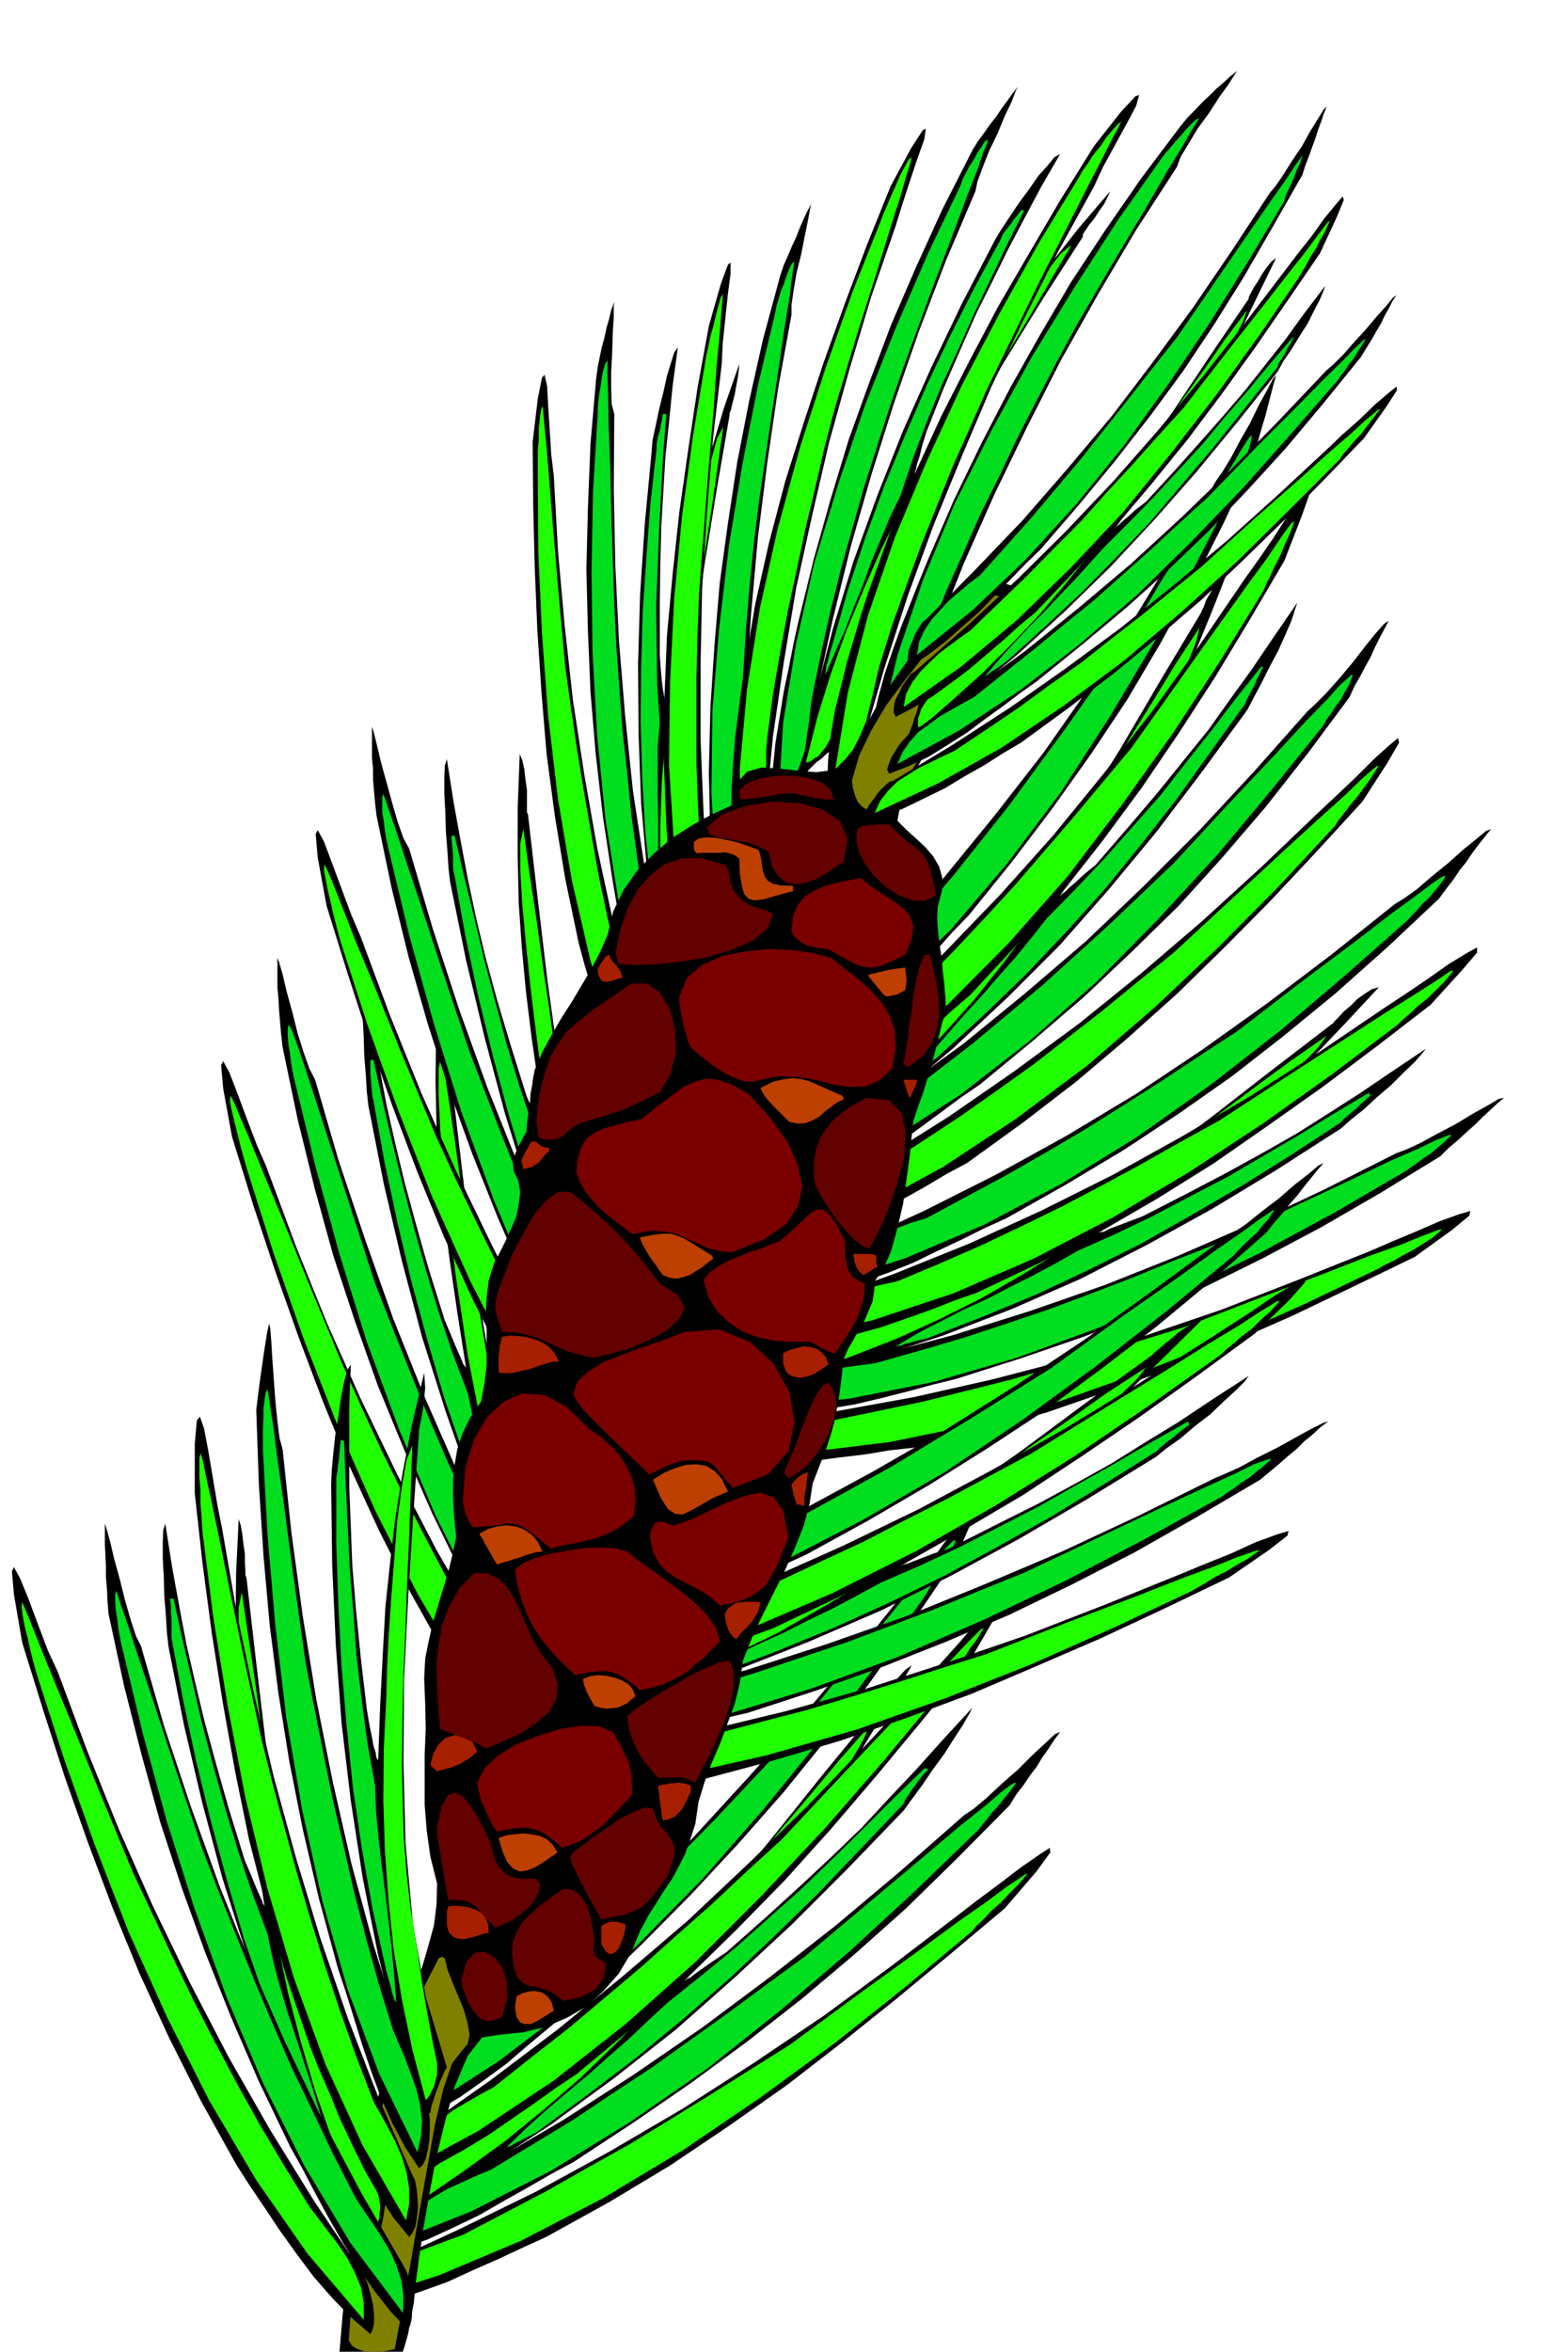 <svg xmlns="http://www.w3.org/2000/svg" width="490.455" height="735.208" fill-rule="evenodd" stroke-linecap="round" preserveAspectRatio="none" viewBox="0 0 3035 4550"><style>.brush1{fill:#000}.pen1{stroke:none}.brush2{fill:#00de1f}.brush3{fill:#1fff00}.brush4{fill:olive}.brush5{fill:#a61f00}.brush6{fill:#630000}.brush7{fill:#7a0000}.brush8{fill:#bd4000}</style><path d="m2596 2183 19-17 24-19 26-24 27-23 24-24 22-21 14-16 8-10-67 45-62 42-61 39-60 38-65 37-69 38-78 41-86 44-29 11-21 8-16 6-9 5-7 1-4 1h-2l83-62 75-55 67-52 65-52 61-56 62-58 63-66 69-74-14 4-14 9-14 10-13 13-13 11-10 11-8 8-2 3-120 92-121 94-123 91-124 88-127 79-127 69-129 54-128 37-5 5-5 9-6 9-6 12-8 11-7 11-8 11-8 11 9 9 146-41 141-46 135-52 132-58 127-65 127-70 124-75 126-81z" class="pen1 brush1"/><path d="m2596 2171 5-6 7-6 8-7 9-7 8-8 8-7 6-6 6-4-2-2-1-4-67 40-67 41-70 41-70 41-73 38-72 38-73 35-72 32-42 24-43 23-44 22-44 23-46 21-45 23-45 23-43 26 4-1 7-1 6-3 10-2 13-4 19-4 108-42 106-44 102-48 100-50 97-55 98-57 96-60 96-63z" class="pen1 brush2"/><path d="m2218 2306 32-26 48-36 56-44 59-47 55-47 48-43 35-36 17-23-69 48-68 50-67 50-67 51-69 49-69 50-71 48-71 48-44 25-54 29-60 29-63 30-62 27-56 24-47 20-33 14-10 4-9 7-8 8-6 10-6 9-2 9-2 7 2 6 89-31 87-34 84-38 82-41 80-46 79-49 79-54 81-57z" class="pen1 brush3"/><path d="m2785 1739 14-19 14-18 12-18 13-16 12-18 12-16 12-15 12-15-10 4-18 15-26 21-29 26-31 25-29 25-25 18-18 11-123 98-124 94-126 90-129 86-133 80-136 75-139 70-141 65-11 2-12 9-14 12-12 15-12 15-8 16-4 14 3 11 44-8 47-13 48-17 50-20 47-23 47-22 44-22 42-19 115-65 112-67 106-70 104-73 100-78 100-82 100-89 100-94z" class="pen1 brush1"/><path d="m2725 1780 7-8 10-10 11-13 13-12 11-13 10-12 7-10 4-7h-4l-7 4-16 11-29 22-48 35-70 54-99 74-130 100-75 49-74 49-74 47-73 46-75 44-75 43-78 42-78 42-27 8-27 10-28 10-27 13-26 15-23 18-20 23-14 29 152-49 153-65 149-79 147-91 141-100 135-105 127-108 120-106z" class="pen1 brush2"/><path d="m2788 2237 17-17 18-15 16-15 16-14 14-14 14-13 14-13 14-12-10 2-20 12-29 16-33 20-36 19-33 18-28 13-19 7-139 70-140 66-142 62-143 57-147 51-147 46-150 40-153 36h-11l-14 6-16 9-14 13-14 12-11 13-6 11 1 11 45 2 50-2 50-8 53-9 51-12 51-13 48-13 45-11 126-40 122-42 118-46 116-50 113-56 113-60 114-66 116-71z" class="pen1 brush1"/><path d="m2722 2265 8-6 12-8 13-10 14-9 13-11 12-10 9-9 7-6h-5l-8 3-18 7-33 16-55 24-79 38-111 52-147 71-82 32-80 33-81 31-80 30-83 28-82 27-85 25-85 24-28 4-29 4-29 4-29 7-29 9-26 14-23 18-18 25 159-16 162-32 162-47 161-59 157-69 153-75 146-79 137-80z" class="pen1 brush2"/><path d="m2769 1944 61-67 29-34v-10l-20 11-36 22-41 29-43 29-35 23-130 88-131 84-134 79-135 75-138 69-140 64-144 58-146 53-11 3-13 8-14 11-14 14-13 14-8 15-5 12 2 11 46-3 48-8 50-12 51-14 49-17 48-17 46-18 43-15 120-57 117-60 112-65 109-68 105-73 106-75 104-78 105-81z" class="pen1 brush1"/><path d="m2706 1982 9-9 14-12 16-15 19-15 17-17 15-15 11-13 6-8-6 1-10 7-21 14-36 23-56 35-79 51-107 69-138 90-78 43-76 43-76 41-76 40-78 38-78 37-80 35-81 34-28 6-29 7-29 9-29 11-27 12-24 17-21 21-15 28 155-36 156-52 155-67 152-79 148-88 143-94 135-96 127-96z" class="pen1 brush3"/><path d="m2738 2432 72-52 34-28 2-9-21 6-39 14-46 20-48 20-39 17-145 58-144 56-147 50-147 46-150 39-151 34-154 28-155 22h-11l-13 6-16 8-15 12-15 11-12 13-7 11 1 12 45 5 49 2 51-2 54-4 52-7 51-6 48-8 46-5 130-32 127-36 122-42 121-44 117-50 118-52 117-56 118-57z" class="pen1 brush1"/><path d="m2669 2454 10-6 17-8 19-11 21-11 19-12 17-11 12-10 7-6h-5l-11 4-24 9-39 16-62 22-87 34-119 45-153 59-84 26-83 27-84 24-82 24-84 21-84 21-86 18-87 18-28 1-29 2-31 2-30 5-30 7-27 11-25 16-20 22 161-3 164-20 166-34 166-46 161-57 158-62 152-68 144-69z" class="pen1 brush3"/><path d="m1261 877 2-25 6-28 7-33 8-32 7-32 8-26 6-19 7-10-10 74-7 70-7 67-4 67-4 69-2 75-1 81v92l2 28 2 22 2 16 2 11 1 6 1 3 1 1 2 1 12-95 12-86 12-79 15-74 16-75 20-75 24-81 30-86-1 12-2 15-3 16-3 17-4 15-3 13-3 8v4l-24 139-23 141-21 141-16 142-12 138-2 136 8 131 21 125-4 5-3 8-5 9-5 11-6 10-4 11-5 10-2 11-13-3-25-141-18-137-12-136-5-135-1-135 4-135 9-136 13-137z" class="pen1 brush1"/><path d="M1271 867v-6l1-8 2-10 3-9 2-11 2-9 1-8 1-5h7l-6 71-4 74-4 75-3 76-3 76 1 76 1 75 5 75-4 45v94l1 48v47l1 48-1 48v48l-3-5-1-7-2-7-2-9-3-13-2-15-12-111-6-107-3-107 1-105 3-106 7-105 8-106 12-107z" class="pen1 brush2"/><path d="m1312 1245 5-40 9-55 11-66 13-68 12-67 14-57 12-44 12-22-11 77-11 78-12 78-11 78-12 78-10 78-9 79-6 81-4 45-1 57v63l3 66 3 63 3 57 2 48 3 35v9l-2 11-4 10-3 10-5 8-5 7-4 3-2 2-13-90-7-87-4-87v-85l3-87 8-87 9-89 14-90z" class="pen1 brush3"/><path d="m1510 534 7-21 8-18 8-19 8-17 7-18 7-16 7-15 8-15-2 9-4 22-6 29-7 36-9 36-6 35-4 28v19l-26 143-21 144-18 144-13 145-10 144-4 146v147l7 149v9l-2 14-5 16-5 17-8 15-8 14-8 9-8 4-12-43-8-46-5-49-2-49-2-50v-49l-1-46-1-43 3-125 8-121 10-119 16-117 18-118 23-118 27-120 33-122z" class="pen1 brush1"/><path d="m1501 603 2-11 4-13 4-15 6-14 5-15 5-13 5-11 6-6-1 3-1 9-3 19-4 34-9 55-12 82-17 113-22 151-10 81-8 82-7 81-5 81-5 81-3 81-1 83 1 85 2 25 4 27 2 28 1 29-2 27-5 28-10 26-14 24-23-150-9-155 2-160 13-160 19-160 26-157 30-152 34-143z" class="pen1 brush2"/><path d="m1154 732 3-22 4-20 4-19 5-18 4-19 5-17 4-17 6-16-1 8v22l-2 31-1 37-2 37v35l1 28 5 19-1 146 3 147 7 145 12 146 15 144 22 144 26 143 32 144 2 9v14l-2 17-2 19-5 16-5 15-7 10-6 4-19-39-16-43-13-46-11-47-10-50-9-47-9-46-7-41-19-125-14-122-10-119-5-118-3-119 3-120 5-124 11-126z" class="pen1 brush1"/><path d="M1157 801v-11l1-13 2-16 3-16 2-16 3-14 4-12 4-6v31l1 35 1 55 3 83 3 115 5 154 4 81 6 82 6 81 9 81 8 81 11 81 12 81 16 83 7 23 8 27 8 27 6 28 3 28 1 28-5 26-9 27-48-143-35-150-25-157-16-160-9-162-2-159 3-155 9-148z" class="pen1 brush2"/><path d="m1372 631 23-81 14-38 5-4v22l-5 38-5 47-5 48-2 41-17 145-12 146-9 145-3 146v144l6 146 11 146 17 147v7l-1 14-3 15-5 18-7 15-7 14-8 10-6 4-15-40-12-44-10-47-7-48-7-50-5-48-4-47-3-41-5-127 1-123 5-122 11-119 13-120 17-119 18-120 22-120z" class="pen1 brush1"/><path d="m1365 701 2-13 4-17 4-20 6-21 5-21 5-19 4-14 5-8-1 3-1 12-2 24-3 40-6 61-6 88-10 118-12 155-6 81-3 82-2 81v163l3 82 4 82 7 84 3 25 5 27 4 28 4 29v28l-2 28-6 26-11 26-34-147-20-154-10-159 2-161 8-162 15-158 21-154 24-145z" class="pen1 brush3"/><path d="m1031 855 10-84 8-40 5-6 5 22 2 38 3 47 3 48 5 41 8 145 13 145 16 144 22 144 25 142 31 143 35 141 42 142 2 9 2 14v17l-1 19-4 17-3 15-6 11-5 5-22-38-20-41-18-45-16-47-16-48-13-46-13-44-11-41-26-124-20-121-16-120-10-120-8-121-5-120-3-121-1-122z" class="pen1 brush1"/><path d="M1041 921v-49l2-22v-22l2-19 2-15 3-8 1 3 1 13 2 23 4 41 5 61 7 88 10 119 14 155 11 80 12 81 13 80 14 80 14 80 17 81 18 81 21 83 8 23 10 25 8 26 9 27 5 27 2 28-3 27-7 28-58-139-45-148-36-155-27-158-19-161-12-160-7-156-1-148z" class="pen1 brush3"/><path d="m1926 464 12-20 16-24 18-27 20-27 18-26 18-20 13-16 11-6-37 64-33 62-31 59-30 61-31 62-30 68-33 76-34 86-8 26-5 21-5 14-2 11-2 5v8l48-84 44-75 42-68 42-63 43-63 47-62 52-66 60-70-5 11-7 14-10 14-9 14-10 12-7 11-5 7v5l-76 118-75 122-74 123-68 125-63 124-53 125-41 125-26 124-6 3-7 6-8 6-8 8-10 7-9 9-8 8-7 9-9-9 29-140 35-134 40-131 46-127 50-126 55-123 59-123 64-123z" class="pen1 brush1"/><path d="m1938 461 2-6 5-7 6-8 6-7 6-9 6-7 5-7 5-5v1l3 2-32 64-32 67-32 67-31 70-32 69-29 71-27 71-24 72-20 41-18 43-18 43-16 44-18 44-17 44-19 43-19 44v-5l1-7 1-7 3-9 3-13 5-16 30-106 34-102 37-101 40-97 42-97 45-95 48-95 51-94z" class="pen1 brush2"/><path d="m1834 826 20-36 29-47 34-56 38-57 37-57 34-48 28-35 20-16-39 66-39 67-40 67-40 69-40 67-39 70-39 70-36 72-21 42-22 52-23 58-22 62-22 59-18 55-16 45-10 33-5 9-5 9-7 8-7 9-9 5-6 5-6 2h-3l22-87 26-84 30-83 33-79 35-80 39-78 43-79 46-79z" class="pen1 brush3"/><path d="m2285 244 14-17 14-14 14-15 14-13 13-13 14-12 13-12 14-11-5 7-12 19-18 25-20 31-22 30-18 30-15 25-7 19-79 122-74 125-71 126-66 130-63 130-59 133-54 136-50 140-3 8-7 12-10 13-11 13-14 11-12 10-11 5h-8l4-44 10-44 13-47 16-47 17-47 18-45 17-43 16-39 50-115 53-109 55-106 58-103 60-102 66-100 70-101 76-101z" class="pen1 brush1"/><path d="m2250 304 6-8 9-10 10-12 11-12 10-12 10-10 8-8 8-4-2 2-4 7-10 16-17 30-29 47-41 71-59 98-77 132-39 72-38 73-37 72-35 74-36 72-33 75-34 76-31 78-7 24-6 27-9 27-9 27-12 25-15 24-19 20-21 18 35-147 50-147 61-147 72-143 78-142 83-135 84-130 85-120z" class="pen1 brush2"/><path d="m1882 291 11-18 12-16 11-16 12-15 10-15 11-15 10-14 11-14-4 8-8 21-13 27-14 34-16 33-13 33-10 27-4 19-57 134-52 136-48 138-44 139-40 139-35 142-31 143-24 147-2 8-4 14-8 15-8 16-11 14-10 12-10 7-7 2-3-44 2-46 5-49 8-49 8-50 10-47 9-46 9-41 30-122 33-117 35-115 40-111 42-111 48-111 51-112 58-114z" class="pen1 brush1"/><path d="m1860 357 3-10 6-11 7-14 9-13 7-14 8-11 6-10 7-5-1 2-2 8-7 16-11 33-20 51-29 78-41 108-53 145-27 78-25 78-25 78-22 78-22 78-20 80-18 80-17 83-4 25-3 28-4 27-4 29-9 26-10 26-14 23-18 20 9-150 25-152 35-155 47-155 52-153 59-148 62-143 64-134z" class="pen1 brush2"/><path d="m2118 282 52-66 28-30 7-2-6 21-18 34-23 42-23 42-17 37-70 127-66 130-63 131-57 134-55 134-50 137-45 139-41 142-3 8-5 12-9 14-10 14-13 13-12 10-11 6-7 2 2-44 5-46 8-48 12-48 12-48 14-47 13-44 13-40 43-119 48-113 51-111 54-106 56-106 60-103 61-104 65-104z" class="pen1 brush1"/><path d="m2089 342 6-11 10-14 11-17 14-17 12-18 12-14 10-11 7-5-2 3-5 10-11 20-18 36-28 54-40 79-54 106-68 139-36 74-33 75-33 74-30 75-30 75-28 76-28 78-25 80-6 25-6 27-7 28-7 28-11 26-12 25-17 21-19 19 24-148 39-149 52-151 62-148 68-147 74-141 76-136 77-126z" class="pen1 brush3"/><path d="m1724 360 40-74 22-34 6-3-3 21-13 36-15 45-15 46-12 39-48 139-42 140-39 140-33 142-31 141-24 144-21 144-14 147-2 8-4 14-7 15-8 16-10 14-10 13-9 8-7 3-7-43-2-46v-48l3-49 4-51 6-48 6-46 6-41 21-124 27-120 31-117 36-114 38-115 41-114 43-114 46-114z" class="pen1 brush1"/><path d="m1705 427 4-11 7-16 8-19 9-20 9-21 9-17 7-13 7-6-1 3-3 12-7 22-11 39-19 59-26 85-36 113-45 149-21 79-18 79-19 79-17 80-17 79-15 81-14 81-11 84-2 25v27l-2 27-3 29-6 26-8 27-13 24-17 23-2-149 14-154 25-157 35-156 43-156 49-152 52-147 55-138z" class="pen1 brush3"/><path d="m1749 3503 16-22 20-27 21-31 22-30 19-30 17-26 12-21 6-12-57 62-53 59-52 55-52 56-56 54-61 57-68 62-77 68-27 18-20 14-14 10-9 7-7 3-3 3h-2v1l69-84 63-74 56-71 53-67 49-70 49-74 49-81 53-90-12 8-12 13-12 14-11 16-11 14-7 13-6 8-1 3-101 123-101 126-103 124-105 120-109 112-112 103-116 89-119 75-4 5-3 9-5 10-4 13-6 12-5 14-6 12-5 13 13 6 135-82 130-85 124-91 118-93 113-100 111-103 108-108 108-112z" class="pen1 brush1"/><path d="m1749 3490 3-8 6-8 6-10 7-9 7-10 7-9 6-7 6-5-4-2-3-1-58 56-59 59-60 59-61 59-64 57-64 57-66 54-65 52-38 35-38 36-39 34-39 35-41 34-40 34-39 35-38 37 4-1 7-3 6-4 9-4 13-7 18-9 99-73 96-73 92-76 89-78 86-81 84-82 82-86 83-87z" class="pen1 brush2"/><path d="m1400 3729 27-36 40-48 45-58 49-61 45-61 39-54 26-45 12-27-58 66-56 67-57 67-56 69-58 67-59 68-60 67-62 67-37 37-46 43-53 46-56 46-56 43-50 40-43 33-30 24-9 6-7 10-7 10-5 12-5 10-2 9v7l3 5 83-57 80-58 75-61 73-63 70-68 69-70 68-75 68-77z" class="pen1 brush3"/><path d="m1844 3024 10-23 11-21 9-21 9-19 8-20 8-18 8-18 9-17-8 7-14 20-21 28-23 34-26 34-23 32-21 24-15 16-102 128-105 125-108 122-110 120-116 114-119 112-124 107-129 104-9 6-10 12-10 16-9 18-8 17-5 18-1 13 5 10 42-21 44-26 44-31 45-33 42-36 42-35 40-34 38-30 101-97 96-97 91-98 88-100 84-104 82-107 80-113 80-118z" class="pen1 brush1"/><path d="m1793 3084 6-11 9-13 8-15 10-15 8-16 7-14 6-12 3-8-5 1-6 6-15 15-24 31-41 47-58 72-83 100-108 134-63 67-63 67-64 65-63 66-65 63-66 64-69 62-70 62-24 16-26 18-26 18-24 21-23 21-18 25-14 27-8 31 141-91 138-105 131-120 127-129 119-136 113-139 104-139 96-136z" class="pen1 brush2"/><path d="m1954 3493 13-21 14-18 12-18 13-17 11-18 12-17 11-17 12-16-10 4-18 17-25 23-29 29-32 28-29 27-25 21-18 12-123 108-125 105-129 101-130 97-134 92-137 88-142 83-144 79-11 3-12 10-13 13-12 16-12 16-8 16-4 13 2 10 46-12 49-17 50-23 50-24 47-27 48-27 45-26 43-23 117-77 112-77 107-79 105-82 102-86 101-90 99-97 101-102z" class="pen1 brush1"/><path d="m1894 3540 7-9 9-11 11-14 12-13 11-14 10-12 8-11 5-7-5 1-8 5-17 13-29 25-49 39-71 60-99 83-132 111-74 54-73 54-74 53-74 53-76 50-76 51-79 48-81 49-27 11-28 13-29 13-27 16-26 17-23 20-19 24-13 28 155-62 155-79 151-93 149-103 142-113 136-116 128-118 120-116z" class="pen1 brush2"/><path d="m1872 3222 47-81 21-41-2-9-17 16-30 31-35 41-36 40-30 35-112 120-113 118-117 114-118 111-124 106-126 103-131 99-135 95-9 5-11 11-11 14-11 18-9 17-6 17-3 14 4 11 44-18 48-23 47-26 48-29 45-31 45-31 42-30 39-26 108-90 103-93 97-95 95-97 90-100 88-103 87-105 88-108z" class="pen1 brush1"/><path d="m1819 3276 6-11 11-15 13-19 15-20 13-21 13-17 9-15 5-8-5 2-9 9-19 19-31 33-48 50-68 72-92 97-119 127-68 62-67 63-68 60-68 61-70 59-70 59-73 57-73 58-26 14-26 15-27 16-26 19-25 20-20 23-17 26-9 31 147-80 144-96 140-110 135-120 128-128 123-131 115-132 107-129z" class="pen1 brush3"/><path d="m1945 3692 61-71 27-37-1-9-20 13-36 25-42 32-43 32-35 27-131 100-132 97-135 91-137 88-140 82-143 78-147 72-149 69-11 2-12 9-14 12-14 15-13 15-9 15-5 13 2 10 47-8 50-13 50-17 53-19 50-23 50-22 47-22 44-20 123-68 118-71 113-76 111-78 106-82 106-85 105-87 106-89z" class="pen1 brush1"/><path d="m1882 3736 7-9 14-13 16-17 19-17 17-18 16-16 11-13 7-8-6 2-11 8-23 15-36 27-57 40-79 58-108 78-140 103-78 49-78 49-78 48-77 47-79 44-79 45-82 43-82 43-28 10-29 11-30 11-29 14-28 15-25 19-21 21-15 28 159-51 159-67 158-82 155-93 150-102 145-106 137-109 128-107z" class="pen1 brush3"/><path d="m2237 2819 21-17 27-19 28-24 30-23 26-25 23-21 17-17 8-11-71 46-66 44-64 39-64 40-68 38-74 40-82 41-91 46-31 10-23 9-16 6-10 4-8 2-4 2h-2v1l88-62 80-56 72-54 69-52 65-55 66-58 68-65 74-73-14 4-14 8-16 11-14 12-14 11-11 10-9 7-2 3-129 93-128 95-132 93-131 89-134 80-134 70-135 56-135 41-5 6-5 9-7 10-7 12-9 11-9 11-9 10-9 10 10 9 153-44 148-50 142-56 139-60 135-67 133-72 132-77 132-81z" class="pen1 brush1"/><path d="m2240 2807 5-6 8-6 8-7 10-7 9-8 9-7 8-6 6-4-3-3v-3l-71 40-72 42-73 41-74 42-76 39-76 39-77 36-76 33-46 25-47 25-48 23-47 24-49 22-48 23-47 24-46 26 3-1h3l3-1h6l6-3 10-2 13-4 19-5 115-44 112-46 108-49 106-52 103-56 103-58 101-62 102-64z" class="pen1 brush2"/><path d="m1844 2948 35-26 51-37 59-44 63-47 59-47 52-43 37-35 18-23-74 48-72 51-72 50-72 52-74 50-73 51-76 49-75 49-46 26-56 29-64 30-66 31-65 28-59 25-50 21-35 15-10 4-10 7-9 8-7 10-7 9-4 9-2 7 2 6 95-33 92-36 88-40 87-42 84-48 85-50 85-55 86-59z" class="pen1 brush3"/><path d="m2451 2385 15-19 16-18 14-18 15-17 13-17 13-16 12-15 13-15-10 5-19 16-27 21-31 27-33 25-31 25-27 18-18 11-132 97-132 95-135 90-138 87-141 81-144 78-148 72-150 67-11 3-13 10-14 12-14 16-13 15-8 16-5 12 2 10 46-8 50-14 51-18 52-21 50-24 50-23 47-23 44-20 122-67 118-69 113-71 111-73 107-79 107-82 106-88 107-94z" class="pen1 brush1"/><path d="m2388 2429 8-9 11-11 12-12 14-12 11-14 11-12 7-11 5-7-4 1-7 5-17 11-31 23-52 36-75 54-106 74-139 101-78 49-78 49-78 47-77 47-80 44-80 44-82 42-83 43-28 10-29 11-30 11-29 14-28 15-25 19-21 22-15 28 160-52 160-68 158-82 156-91 150-101 144-105 137-107 128-106z" class="pen1 brush2"/><path d="m2439 2863 18-15 18-15 17-15 17-14 15-15 16-13 15-14 16-12-10 3-22 11-31 17-36 20-38 19-35 19-29 13-19 8-148 73-148 69-151 64-150 61-154 54-155 50-159 44-160 39-11 1-14 6-16 9-16 13-15 13-12 13-7 12v11h48l52-5 53-9 55-11 53-14 53-14 50-14 48-11 132-43 129-46 124-49 122-52 120-58 121-62 120-68 124-73z" class="pen1 brush1"/><path d="m2366 2895 9-7 13-8 14-11 16-10 13-11 13-10 10-9 7-6h-5l-9 3-20 7-34 17-57 26-84 39-116 55-154 73-87 35-85 35-85 32-85 32-87 29-86 29-88 27-89 27-30 4-30 4-32 6-31 8-31 10-27 14-26 18-20 24 167-21 170-37 170-52 170-62 166-72 161-77 154-81 145-80z" class="pen1 brush2"/><path d="m2429 2580 67-65 30-34v-8l-21 11-38 23-44 30-45 29-37 24-139 88-139 85-141 80-144 77-147 71-148 66-153 61-154 57-10 3-13 8-15 12-14 15-14 14-10 14-7 12 1 10 47-5 51-9 53-13 54-15 52-18 52-18 48-18 46-17 126-60 123-62 118-67 117-69 112-74 112-76 112-80 112-82z" class="pen1 brush1"/><path d="m2363 2621 9-9 15-12 17-15 20-15 17-17 17-15 12-13 7-8-6 1-11 7-23 14-38 25-60 36-83 52-114 70-147 91-82 44-80 43-81 41-81 42-82 38-83 39-85 37-87 37-28 6-29 8-31 9-29 12-29 13-26 18-22 21-17 27 162-40 164-56 163-70 161-81 157-90 152-95 144-98 137-97z" class="pen1 brush3"/><path d="m2379 3052 77-53 36-28 2-9-23 7-41 15-48 22-50 20-41 17-153 62-152 59-154 53-155 50-157 44-158 38-160 32-161 27h-12l-14 6-17 9-17 12-16 12-13 12-8 12-1 10 47 3 51 1 54-4 56-6 55-8 54-8 51-9 48-7 135-36 132-39 128-44 127-47 124-53 125-54 124-58 125-60z" class="pen1 brush1"/><path d="m2307 3078 10-6 16-9 19-12 22-11 21-13 20-11 14-10 10-7-7 1-12 4-26 9-42 17-65 24-92 36-124 47-161 63-89 28-87 28-87 27-87 26-89 23-88 23-91 21-91 20-29 2-30 3-32 3-31 6-32 7-28 13-26 16-21 22 167-9 172-24 173-39 175-50 170-60 167-66 160-71 151-71z" class="pen1 brush3"/><path d="m2414 1374 12-23 15-28 16-32 17-32 14-31 12-28 7-22 4-12-46 67-42 62-42 58-42 59-47 58-50 62-57 67-64 74-23 19-16 15-12 10-8 8-6 4-2 3h-2v1l54-88 48-79 43-74 41-71 36-74 36-77 35-85 37-94-11 8-9 13-10 16-8 17-9 15-5 14-4 8-1 3-78 130-78 133-81 130-83 128-88 119-94 110-100 97-106 82-1 7-1 11-2 12-2 13-4 13-3 14-3 12-3 13 13 6 120-91 113-95 106-99 101-101 95-108 92-111 88-116 88-120z" class="pen1 brush1"/><path d="m2410 1362 3-8 5-9 5-10 6-10 4-11 5-9 3-8 4-5-2-2-1-1-48 60-48 63-50 63-50 64-54 61-54 61-56 59-56 57-30 38-31 38-33 37-33 38-34 37-33 38-33 38-31 39 4-1 7-4 5-5 7-6 10-8 14-11 87-79 82-79 78-82 75-83 71-87 69-88 66-92 67-93z" class="pen1 brush2"/><path d="m2105 1626 22-38 32-52 36-61 38-65 35-65 29-57 18-46 7-28-46 70-44 72-45 72-43 72-46 71-46 71-48 71-50 71-30 40-39 46-45 49-47 50-48 47-43 43-37 35-26 26-8 7-6 11-5 11-3 12-2 10v10l1 7 4 5 72-62 69-63 64-66 61-68 57-72 56-75 53-79 53-82z" class="pen1 brush3"/><path d="m2426 889 6-24 6-22 6-21 6-20 5-20 5-19 5-19 5-18-6 7-11 21-16 29-17 35-20 35-18 34-16 26-12 17-79 136-81 133-85 130-89 127-95 122-98 120-105 116-108 114-8 6-8 13-8 16-6 19-6 19-2 17 1 14 5 10 39-25 40-29 39-35 39-36 36-39 36-38 33-37 31-32 84-104 78-103 74-104 70-105 65-110 62-113 60-119 58-124z" class="pen1 brush1"/><path d="m2388 949 4-11 5-13 6-15 7-16 5-17 4-14 3-13 1-8-3 2-5 7-11 17-19 32-32 51-45 76-65 105-84 142-51 71-51 72-51 69-51 70-54 68-54 68-58 68-59 68-21 17-21 19-23 20-20 22-20 23-14 25-10 28-3 31 125-100 118-115 110-129 103-137 94-145 88-148 79-148 73-142z" class="pen1 brush2"/><path d="m2612 1349 10-22 11-19 10-19 10-18 8-18 9-18 9-17 9-17-9 6-16 18-21 26-24 31-26 31-25 28-22 22-15 14-103 116-105 113-109 109-111 106-118 101-120 98-127 92-129 90-9 5-10 11-11 14-9 17-9 16-5 16-2 13 4 9 44-15 45-20 44-25 45-28 43-31 42-31 39-29 38-26 103-85 99-85 92-87 90-88 85-94 84-98 81-103 81-109z" class="pen1 brush1"/><path d="m2562 1403 5-10 9-12 9-14 10-13 8-15 8-14 5-12 2-8-3 1-6 6-15 13-24 27-42 43-60 65-85 90-111 120-63 60-63 60-64 58-64 58-67 56-67 56-70 54-71 55-24 12-26 14-26 15-24 18-24 19-19 22-15 24-9 30 143-73 140-90 134-104 129-114 120-122 115-125 106-127 99-123z" class="pen1 brush2"/><path d="m2486 1085 33-85 15-42-3-8-15 17-25 33-27 42-29 42-25 35-88 129-91 127-95 122-98 120-103 115-108 112-112 107-117 103-9 5-8 12-9 16-8 19-7 18-3 17-1 14 4 10 42-21 43-25 42-30 43-32 40-34 39-34 37-34 35-30 91-98 85-98 80-102 76-103 72-106 70-108 67-111 67-114z" class="pen1 brush1"/><path d="m2445 1144 5-12 8-16 9-20 11-21 9-22 9-19 6-16 3-9-4 2-8 10-15 21-24 36-39 53-55 77-74 104-96 135-56 67-56 67-56 65-56 65-58 63-60 64-61 62-63 63-24 16-23 17-24 18-23 21-21 21-16 25-12 27-5 31 132-90 126-105 119-120 114-129 104-137 99-139 91-139 84-136z" class="pen1 brush3"/><path d="m2637 1551 49-76 22-38-2-9-17 14-30 27-36 36-37 35-31 29-113 108-115 105-118 101-120 97-125 92-127 88-132 83-135 79-10 3-11 10-13 13-11 17-10 15-6 16-3 13 4 11 45-12 47-17 48-21 48-23 46-25 45-25 42-25 41-22 108-78 104-80 98-83 96-86 91-89 90-91 89-95 89-97z" class="pen1 brush1"/><path d="m2584 1598 6-10 11-14 13-17 15-18 14-19 12-17 9-14 5-8-5 2-10 8-19 17-31 30-49 44-69 63-93 86-121 112-68 55-67 55-68 53-68 53-70 50-71 50-73 48-75 49-26 11-26 12-28 12-26 16-25 17-21 21-17 24-11 29 148-61 145-79 141-93 138-103 130-112 124-117 117-118 109-117z" class="pen1 brush3"/><path d="m713 2139-3-27-2-33-3-37-1-36-2-37v-30l1-24 4-12 13 83 14 77 14 74 17 75 18 75 22 81 25 88 31 99 12 28 9 22 7 16 5 11 2 6 3 4 1 2 2 2-17-108-14-96-12-89-8-86-6-86-2-88 1-95 5-104 4 12 4 17 2 19 2 20 1 18 1 15v10l2 5 18 157 19 160 21 159 26 157 32 152 42 146 51 137 65 126-3 7-2 10-2 11-2 14-3 12-2 15-2 14v14h-13l-74-143-65-142-58-142-50-142-46-145-39-147-35-149-30-152z" class="pen1 brush1"/><path d="m723 2130-2-8-1-9-1-12-1-11-1-12v-27h6l17 77 19 81 20 81 22 84 23 82 25 82 27 80 30 79 10 49 13 50 15 50 17 51 16 50 16 51 15 51 14 51-5-4-4-6-4-7-4-9-7-13-7-15-49-115-43-113-39-113-33-113-31-114-27-114-25-117-21-117z" class="pen1 brush2"/><path d="m890 2520-7-46-8-63-8-74-8-77-7-76-3-66v-51l6-28 13 85 13 87 12 87 12 87 12 87 15 89 15 90 18 90 11 50 18 61 21 66 24 70 24 66 23 60 19 50 15 36 1 11 1 12-1 12-1 13-3 11-2 9-3 5-2 3-43-93-37-91-33-92-27-92-25-94-21-96-19-98-15-100z" class="pen1 brush3"/><path d="m871 1705-3-27-2-32-3-37-1-37-2-36v-31l1-24 4-12 13 83 14 77 14 74 16 75 18 75 22 81 26 87 31 99 12 28 9 23 7 15 5 12 2 6 3 4 1 2 2 2-17-108-14-96-11-90-8-85-6-86-2-89v-95l4-104 5 12 4 18 2 19 3 20v43l2 5 18 156 19 160 22 159 27 157 32 152 42 146 52 137 65 126-3 7-3 11-3 12-2 14-3 13-3 14-2 14v13h-12l-74-142-65-142-57-142-50-143-45-145-39-146-36-150-31-152z" class="pen1 brush1"/><path d="m880 1695-2-8-1-9v-22l-1-12-1-11-1-10v-6h6l18 77 20 81 19 81 22 83 22 82 25 82 27 80 30 79 11 50 14 51 15 50 16 51 16 50 16 51 14 51 14 52-5-5-4-7-4-7-4-9-7-13-7-15-48-115-42-113-39-114-34-112-31-115-28-114-25-117-21-117z" class="pen1 brush2"/><path d="m1050 2086-7-46-8-63-9-74-8-77-7-76-4-67v-51l6-28 12 86 13 86 12 87 13 88 12 87 15 89 16 89 20 90 10 51 17 60 21 66 24 70 23 66 23 60 19 50 14 37 3 11 1 12v12l-1 13-3 10-3 9-3 5-3 3-43-92-37-91-33-92-27-91-25-94-20-95-18-99-15-101z" class="pen1 brush3"/><path d="m547 2026-3-26-2-24-2-23-1-21-2-21v-58l3 8 7 24 8 34 11 40 10 40 12 38 11 31 11 21 45 155 52 155 54 152 61 152 65 148 71 148 76 145 82 145 5 8 5 15 4 18 3 20v37l-4 13-6 8-34-36-32-41-31-44-29-47-28-49-25-48-24-46-21-41-62-127-55-125-51-124-44-124-42-127-36-130-33-134-29-139z" class="pen1 brush1"/><path d="m572 2098-3-12-3-15-3-18-2-17-3-18-1-15v-13l2-8 1 2 5 9 7 19 13 37 19 58 29 89 40 123 53 164 33 84 34 85 34 84 36 84 37 82 39 84 41 83 45 84 14 23 18 26 16 27 17 28 13 28 9 30 3 31-2 31-100-136-90-149-80-160-70-165-63-171-53-170-46-168-39-160z" class="pen1 brush2"/><path d="m729 1579-3-25-2-23-2-23v-21l-2-21v-60l3 9 6 24 8 34 11 40 11 40 11 38 11 31 11 20 46 156 51 156 55 152 61 152 64 148 71 147 76 144 83 144 5 9 5 15 3 18 3 21v20l-1 17-4 13-5 7-35-35-32-40-31-45-28-47-28-50-25-48-25-46-22-42-61-127-54-124-50-125-45-124-41-127-37-129-33-134-29-139z" class="pen1 brush1"/><path d="m754 1651-3-12-3-15-3-17-2-17-3-18v-29l2-8v2l4 9 6 19 13 37 19 58 30 89 40 122 55 164 33 86 33 85 34 84 37 85 36 83 39 84 40 83 44 84 15 23 18 25 17 26 16 28 13 28 10 31 4 30-2 33-100-136-90-149-80-160-70-166-63-171-53-170-47-168-39-162z" class="pen1 brush2"/><path d="m449 2199-17-93-4-45 4-8 12 22 15 39 19 51 19 50 18 41 57 153 61 151 66 148 71 147 75 144 82 142 87 139 93 138 5 8 6 15 5 18 4 20 2 19v18l-3 13-6 8-36-32-35-37-35-42-33-44-33-46-29-45-29-44-25-40-69-123-62-122-57-124-51-124-48-127-45-127-43-129-41-132z" class="pen1 brush1"/><path d="m480 2268-4-13-5-18-6-22-6-24-6-24-5-21-3-17 1-9 2 3 6 12 10 24 18 42 26 64 38 91 50 123 67 161 37 83 39 84 40 81 42 82 42 80 45 81 46 80 49 81 17 21 20 24 19 24 18 27 15 27 12 30 6 31v33l-111-128-99-142-91-154-82-161-74-167-65-166-58-165-50-158z" class="pen1 brush3"/><path d="m632 1752-17-93-4-45 4-8 12 22 15 40 19 51 19 51 18 42 57 153 61 151 66 148 71 147 74 144 81 142 86 139 92 138 6 7 7 14 5 17 5 21 2 19v18l-3 14-6 9-37-33-35-38-35-42-33-44-32-46-30-45-28-43-25-39-69-124-62-123-57-124-51-124-48-127-45-128-42-129-41-132z" class="pen1 brush1"/><path d="m660 1824-4-14-5-19-6-23-5-23-6-25-4-21-3-17 1-9 2 3 6 13 10 24 17 43 25 64 38 91 50 124 67 161 38 83 40 83 40 81 42 82 42 79 46 80 46 80 49 81 17 22 19 24 19 25 18 27 14 27 12 30 7 30 1 32-111-128-99-142-91-154-82-160-75-166-65-166-59-164-51-158z" class="pen1 brush3"/><path d="m758 3975 12-44 15-42 16-42 16-41 12-41 11-40 5-41 1-40-13-52-7-50-4-50v-98l2-49-1-49-2-48 2-39 7-35 8-35 10-33 10-33 10-33 8-33 7-33-4-40-2-36v-34l3-30 5-30 10-30 15-31 21-31 7-37 4-35v-66l-2-33 2-32 4-32 10-32 11-21 11-22 11-24 10-23 5-25 3-23-4-23-9-19-1-12 1-10 3-10 4-9 4-9 5-9 4-8 5-8 1-16 2-15 2-15 2-14 1-15 3-15 2-15 3-15 15-35 18-33 19-33 20-31 19-32 19-32 17-33 14-32 11-46 20-41 26-37 32-33 35-30 39-25 40-22 40-18 7-42 20-22 28-8 34 2 36 4 36 3 32-4 27-15 9-18 9-18 10-18 10-17 9-18 10-18 10-18 12-17 43-61 34-46 27-35 20-25 13-19 9-12 5-10 3-6 15-1 18 2 17 2 19 6 17 5 17 8 15 7 14 9v13l-34 32-41 51-45 60-45 67-42 65-33 61-21 49-6 33 18 18 20 18 17 16 15 18 11 19 6 22-1 25-8 31-1 24 2 26 3 25 4 26 2 25 3 25 2 25 1 26-8 24-6 26-7 27-7 27-8 26-8 27-10 27-9 27-3 27-4 40-6 45-7 49-11 47-12 44-15 35-17 24-1 19-3 20-8 19-8 19-11 18-10 18-11 19-8 19-4 35-4 31-5 28-5 27-7 25-9 28-12 30-14 36-6 39-11 42-17 43-20 45-22 44-22 44-20 43-17 43-6 43-10 41-14 38-14 38-16 37-14 37-12 39-6 42-10 31-10 28-12 24-13 24-15 22-15 24-16 25-16 30-18 43-23 39-29 33-32 30-38 22-41 18-45 11-48 5-32 5-28 36-25 59-20 73-18 75-13 72-10 57-5 36-3 18-3 25-4 29-3 33-6 31-5 29-7 25-7 20-13 2-15 2h-17l-16 1-18-2-16-2-14-5-10-5 6-71 8-73 9-74 11-74 12-75 15-73 18-70 22-66z" class="pen1 brush1"/><path d="m676 4516 6-90 11-93 13-97 19-96 22-95 29-92 33-86 40-78 6-3 6 3 5 21 10 26 11 26 11 27 7 25 4 23-4 18-12 14-18 23-17 50-16 68-15 84-16 90-16 93-16 88-15 80-14 3-15 2h-17l-14-1-14-5-9-6-6-10 1-12z" class="pen1 brush4"/><path d="M865 3726v-29l3-9 11-1 14 1 14 2 14 5 11 6 8 10 5 12 1 16-12 3-12 4-12 3-12 3-12-1-9-4-8-8-4-13z" class="pen1 brush5"/><path d="m846 3534 9-40 12-21 13-5 15 7 14 16 14 22 14 26 13 27 4 19 6 17 7 12 10 10 10 6 14 4 16 1h21l7 10-1 14-8 15-12 16-17 14-17 12-17 8-14 5-15-14-9-10-8-10-6-6-8-6-10-4-15-3h-20l-4-20-3-18-3-18-3-17-3-18-3-17-3-17v-17z" class="pen1 brush6"/><path d="m833 3414 6-22 10-17 12-12 15-5 13-2 14 5 12 10 9 18-6 5-7 6-10 6-9 6-12 5-11 4-12 3-11 3-8-7-5-6z" class="pen1 brush5"/><path d="m893 3830 10-35 16-17 19-2 19 11 15 19 9 28 1 32-10 36-17 7-14 1-13-6-10-11-10-15-7-17-6-17-2-14zm-41-485-4-43-2-42-1-41 4-38 7-39 14-35 19-34 29-30 25 1 22 10 16 16 15 23 11 25 12 26 11 26 14 24 25 33 11 31-3 28-14 26-24 21-30 20-35 16-34 14-11-7-13-6-15-6-14-5-14-6-11-4-8-3-2-1z" class="pen1 brush6"/><path d="m924 3449 14-28 27-25 36-22 42-16 42-13 40-6 35 1 26 11 8 14 8 13 6 13 7 14 4 12 3 16 1 17 1 21-11 13-14 15-16 16-17 17-20 15-19 13-21 9-18 6-17-15-14-10-12-7-12-4-14-3-16 1-19 2-22 5-8-12-6-12-6-12-5-12-6-13-3-12-3-12-1-10z" class="pen1 brush7"/><path d="M997 3887v-7l1-6 1-6 1-6 12-6 12-3 11-1 11 2 8 4 8 7 6 10 4 15-11 7-11 7-12 7-11 5h-12l-8-3-7-10-3-16z" class="pen1 brush8"/><path d="m991 3780 2-25 8-19 10-17 14-14 14-13 17-13 17-13 18-12 15 2 13 7 9 10 8 14 5 15 4 17 3 17 3 18-2 8v13l2 6 2 4 5 4 6 4 9 6-2 15-3 14-8 11-9 11-13 7-14 7-16 4-17 3-21-15-18-8-16-4-13-2-12-6-9-10-7-18-4-28z" class="pen1 brush6"/><path d="m965 3556 14-5 17-2 17-2 17 2 15 3 14 7 11 10 9 15-23 16-19 12-17 7-14 2-13-6-11-12-9-20-8-27z" class="pen1 brush8"/><path d="m896 2901 5-63 17-54 25-43 32-29 36-16 42 3 43 22 46 45 20 13 19 17 17 18 14 21 10 21 7 24 1 25-3 28-17 14-17 12-19 9-19 8-21 5-21 5-24 4-23 6-29-24-19-14-15-8-12-2h-13l-15 3-20 2-28 2-6-9-3-6-3-6-2-6-2-7-1-6-2-7v-7z" class="pen1 brush7"/><path d="m928 2967 17-9 19-5 18-2 19 3 15 6 14 10 11 13 9 19-12 1-11 3-10 3-10 4-11 3-11 4-12 3-11 4-11-19-8-14-6-10-3-7-5-7-1-3z" class="pen1 brush8"/><path d="m997 3037 14-12 24-10 30-9 34-6 34-5 32-1 28 2 21 6 19 15 26 19 28 20 30 22 27 22 24 24 17 24 9 27-16 16-16 17-18 14-17 15-20 11-21 10-23 7-24 5-18-15-13-9-13-7-11-4-13-2-15 1-20 2-23 5-25-24-21-22-19-23-15-23-13-25-10-27-8-29-5-31z" class="pen1 brush7"/><path d="M965 2634v-12l1-6 1-6v-6l2-6 1-6 2-6 15-2 17 1 16 2 17 5 14 6 13 9 10 12 8 15-14 1-14 4-15 5-14 5-15 3-15 4-15 1-15-1v-22z" class="pen1 brush5"/><path d="m959 2520 6-25 13-33 15-38 20-38 21-36 23-27 23-17h24l24 19 24 21 23 20 22 22 20 21 21 24 19 24 20 26 36 23 12 24-10 22-24 22-35 19-38 16-39 11-31 7-26-6-22-6-20-9-18-8-20-9-20-6-24-5-26-1-3-9-3-8-2-8-2-6-2-8-1-6v-12zm145 1071 5-7 16-12 22-17 27-18 27-19 27-13 21-8 15 2 6 19 9 15 9 11 9 11 6 11 3 16-4 19-9 28-16 21-13 18-12 13-11 10-14 6-16 7-21 4-26 6-6-11-8-14-10-18-9-17-10-19-8-17-7-15-2-12z" class="pen1 brush6"/><path d="M1164 3761v-35l7-4 7-3 6-1h11l5 2 5 1 6 2-1 11-3 13-5 13-6 12-8 7-8 2-8-6-8-14zm-155-1515 4-10 5-9 5-9 5-9h10l5 5 6 4 6 2 8 1v6l-6 5-5 6-5 6-5 6-7 4-6 4-8 2-8 2-2-9-2-7z" class="pen1 brush5"/><path d="m1129 3248 13-5 15-2 16 1 17 4 14 5 13 8 8 10 5 13-9 7-8 7-9 4-9 4-11 1-10 1-12-2-11-3-7-12-5-9-4-8-1-4-3-6-1-4-1-5v-5z" class="pen1 brush8"/><path d="m1038 2168 6-50 10-40 11-33 15-26 17-23 24-21 29-23 36-24 35-25h31l25 17 20 33 10 40 1 44-10 41-21 36-18 8-17 9-18 8-17 8-19 6-18 6-20 6-21 6-12 5-9 6-9 7-8 8-10 5-10 3h-13l-14-3-3-9v-8l-2-9-1-8z" class="pen1 brush6"/><path d="m1110 2697 7-23 20-19 28-18 34-14 35-13 35-12 31-11 24-10 68-5 59 24 46 42 31 55 10 59-12 56-39 44-68 27-14-16-10-12-8-10-7-7-10-6-11-2-16-1-22 1-13 4-12 4-10 4-8 5-8 3-5 3-5 2-2 3-12-12-18-17-24-23-25-24-26-26-22-22-15-20-6-13z" class="pen1 brush7"/><path d="m1214 3320 17-14 24-16 27-17 30-17 29-17 28-13 24-10 19-3 8 20 1 28-7 32-11 36-15 35-16 34-15 28-11 23-10-5-8-3-9-2h-35l-10 1-14-16-11-14-10-14-7-13-7-15-5-15-4-16-2-17z" class="pen1 brush6"/><path d="m1116 2268 3-30 7-21 11-16 15-10 18-8 21-6 24-6 27-6 31-25 27-20 23-17 22-10 21-6 23 2 27 9 34 19 41 46 33 46 20 44 9 42-8 38-23 35-43 30-63 25-26-3-22-6-19-9-18-8-20-9-23-5-29-2-35 7-18-14-17-13-17-13-14-13-14-16-12-15-10-18-6-18z" class="pen1 brush7"/><path d="m1274 3455 8-2 8-1 8-2h8l7-1 8 1 7 1 9 4v13l-4 7-4 9-5 9-5 9-7 7-8 7-10 4-11 2-2-9-1-9-1-8-1-8-2-9v-8l-2-8v-8z" class="pen1 brush5"/><path d="m1258 2974 2-13 4-8 4-6 6-2 5-1 7 1 7 3 9 4 33-11 36-17 36-17 35-13 30-6 26 9 18 26 10 51-11 27-9 24-11 21-11 19-16 14-19 12-25 9-30 6-23-19-21-13-22-11-19-10-18-12-15-16-12-22-6-29z" class="pen1 brush7"/><path d="m1264 2863 22-14 22-9 20-6 21-1 18 3 16 10 14 15 12 25-29 12-22 13-20 11-16 8-15-1-14-9-14-22-15-35z" class="pen1 brush8"/><path d="m1157 1875 5-10 6-8 5-7 6-3 2 6 4 6 4 5 5 5 3 5 4 5 2 6 2 6-10 3-8 3-9 2-6 1-6-2-4-4-4-8-1-11z" class="pen1 brush5"/><path d="m1239 2394 25-5 19-2h15l14 4 12 5 15 9 16 10 23 14 1 3 2 3-11 8-11 9-12 7-12 8-13 4-12 3-14-2-13-5-6-8-6-9-8-11-7-10-7-12-5-9-4-9-1-5z" class="pen1 brush8"/><path d="m1192 1840 9-43 14-39 18-35 24-28 27-22 34-12 39-1 46 13 3 4 3 5 2 6 2 6v6l1 6 2 7 3 8 9 12 9 9 8 6 9 4 9 3 9 3 11 3 14 7-11 28-29 24-42 18-49 15-52 8-49 5-41 1-26-2-3-7-2-7-1-6v-5z" class="pen1 brush6"/><path d="m1403 3122 6-10 8-6 8-5 9-1 9-1h19l10 1-2 9-3 10-5 8-5 9-7 8-8 8-9 9-8 11-6-5-5-6-4-7-2-6-3-8-1-7-1-6v-5z" class="pen1 brush5"/><path d="m1362 2476 13-15 17-12 18-10 21-8 20-9 21-6 20-8 18-7 25-22 19-18 15-14 13-7h11l12 9 14 20 17 32v24l1 12 3 12 3 11 7 10 10 7 14 6-1 17-2 17-6 17-6 17-9 16-10 17-12 17-11 17-6-1-6-2-7-3-6-3-7-4-7-4-6-3-5-2h-34l-34-2-33-7-29-11-27-18-22-21-17-28-9-33zm-47-548 15-36 29-25 38-17 45-9 46-5 46 2 40 6 34 9 26 20 27 21 24 21 22 25 15 25 10 29 2 33-7 40-26 24-26 11-29 1-30-4-34-9-35-6-37-2-38 7-15 4-17-1-19-7-19-9-20-13-17-13-16-13-12-11-6-13-3-12-4-12-2-12-3-13-2-12-2-12v-12z" class="pen1 brush7"/><path d="m1343 1629 10-7 15-2 18 1 20 4 19 4 18 6 14 5 12 5 4 15 2 14 2 12 4 11 5 7 10 6 15 3 24 1v10l-33 9-24 7-18 2-11-3-9-10-4-15-4-23-1-30-10-7-9-3-10-2-9 1h-33l-11 1-4-4-2-4v-14z" class="pen1 brush8"/><path d="m1368 1601 31-26 45-16 51-8 52 3 45 12 34 23 15 33-8 45-25 17-23 15-24 9-20 3-19-4-15-11-13-20-6-28-17-9-15-6-14-4-14-2-14-3-14-2-14-3-14-5-1-8-3-5zm151 1244 9-21 11-25 10-28 11-28 11-27 11-21 11-15 11-5 11 18 4 25-5 28-10 29-16 28-19 25-21 19-22 13-5-6-2-3v-6z" class="pen1 brush6"/><path d="m1532 2873 4-6 4-4 4-4 4-3 6-4 10-4-1 6-1 9-1 9-1 9-2 8-1 8v17l-9-3h-6l-3-10-3-9-2-10-2-9zm-16-255 12-6 14-4 13-3 13 1 11 3 10 6 9 10 6 15-12 8-14 9-15 6-15 3-14-3-11-7-7-16v-22z" class="pen1 brush5"/><path d="m1472 2105 24-12 21-5 18-2 17 2 15 4 18 8 20 9 25 11 2 2 1 5-13 6-12 9-12 9-11 10-13 7-13 5-15 1-15-3-8-7-8-8-9-9-9-9-9-10-7-9-5-9-2-5z" class="pen1 brush8"/><path d="m1431 1529 16-14 25-9 30-5h33l30 4 26 9 17 14 6 19h-19l-10-2-10-1-11-3-10-2-10-2-9-2h-12l-11 1-13 2-13 3-15 2-13 2-13 1-11 1-2-9-1-9zm145 755-1-31 4-27 8-23 12-19 15-18 18-15 21-14 24-13 44 5 24 24 8 39-3 48-13 50-18 51-19 43-17 32-15-6-16-13-18-19-17-21-16-24-13-21-9-18-3-10z" class="pen1 brush6"/><path d="m1532 1802 3-29 9-22 14-17 19-11 20-9 23-6 23-5 24-4 19 16 23 15 20 13 19 14 13 15 7 19-3 25-13 31-26 13-21 9-17 3-15-1-16-5-15-8-18-10-20-11-11-2-11-1-11-3-9-2-10-5-8-6-7-7-5-9z" class="pen1 brush7"/><path d="M1652 2426h32l6 1 6 2v16l3 6-7 3-6 4-6 4-9 5-6-5-4-5-3-5-2-5-2-6-1-6-1-5v-4z" class="pen1 brush5"/><path d="m1680 1887 7-3 7-1 6-2 7-1 6-2 10-2 13-2 16-2 1 9 1 7v5l1 5-1 4v4l-1 4-1 6-8 4-7 4-5 1-4 1-7 1-6 1-6-5-4-5-5-6-4-5-9-11-7-9z" class="pen1 brush8"/><path d="M1658 1629v-20l2-5 4-3 6-3 8-1 7-1h8l7-1h21l19 19 16 14 14 10 12 10 9 11 8 17 6 23 7 34-23 10-24-1-26-10-23-15-23-21-17-22-13-24-5-21z" class="pen1 brush6"/><path d="m1649 1510 14-48 23-48 29-49 35-47 36-46 37-43 34-40 31-35 9-3h25l14 3 11 3 11 6 7 8 5 11-37 44-34 46-32 47-30 49-30 49-29 51-29 51-28 54-18-1-14-2-12-4-9-6-8-9-5-12-4-14-2-15z" class="pen1 brush4"/><path d="M1749 2089h26l-1 6-3 8-2 4-2 5-3 6-2 6-2-1-1-3-3-7-2-7-3-9-2-8z" class="pen1 brush5"/><path d="m1749 2057 5-27 4-27 3-26 4-25 3-27 5-26 6-26 11-26h10l6 26 7 29 4 30 1 31-5 29-10 28-18 24-26 20-7-2-3-5z" class="pen1 brush6"/><path d="m641 2873 1-27 3-33 4-37 6-36 5-36 6-30 6-23 7-11-3 83v154l3 76 3 77 7 84 9 91 12 102 5 30 5 24 3 17 4 12 1 7 1 4 1 2 2 2 4-109 5-97 5-90 9-85 10-86 14-87 18-93 24-102 1 13 1 17-2 19-2 20-3 17-3 15-2 10v5l-11 158-10 161-8 160-1 161 4 155 14 152 25 144 41 137-4 6-4 10-5 10-4 12-5 12-4 13-4 12-2 13h-16l-47-154-38-151-30-150-23-149-18-151-11-151-7-153-2-156z" class="pen1 brush1"/><path d="M651 2867v-9l2-10 1-12 2-12 1-12 1-11 1-10 1-6 3 2 3 1 3 79 4 83 4 84 7 85 6 84 10 85 11 83 15 84 2 51 5 53 6 52 7 53 6 52 6 53 5 52 4 53-3-4-2-6-3-8-2-10-4-14-5-18-27-121-21-119-17-117-12-117-10-118-6-117-4-118v-120z" class="pen1 brush2"/><path d="m748 3279 1-46 3-63 5-75 6-77 6-77 9-66 9-51 11-27-3 88-3 88-4 88-3 89-4 88-2 90-1 89 2 92 2 52 5 64 8 69 12 73 10 69 11 64 10 53 8 38v23l-3 11-3 12-5 10-4 8-4 5-3 3-26-98-20-96-16-96-10-95-7-98-3-98 1-100 5-103z" class="pen1 brush3"/><path d="m326 3185-3-27-2-33-3-37-1-37-2-37v-30l1-24 4-12 13 83 14 77 14 74 17 74 18 75 22 81 25 88 31 100 12 28 9 22 7 16 5 11 2 6 2 3v1l1 1-16-107-13-95-11-89-8-85-6-86-2-88 1-95 5-104 4 12 3 17 2 18 3 20v17l1 15v10l2 4 18 157 19 160 21 159 27 158 32 152 41 146 51 137 65 128-3 6-2 10-2 11-2 14-3 13-2 15-1 14v14h-13l-74-143-65-142-58-142-50-142-46-145-39-146-35-149-30-152z" class="pen1 brush1"/><path d="m333 3175-1-9v-34l-1-12v-11l-1-10-1-6h7l17 78 19 81 19 82 22 83 23 82 25 82 27 81 30 80 10 49 13 50 15 50 17 51 16 50 17 51 15 51 14 51-5-3-5-6-4-7-4-9-7-13-7-16-49-115-43-113-39-113-33-113-31-114-28-114-25-117-22-117z" class="pen1 brush2"/><path d="m506 3562-8-45-8-62-10-74-8-76-7-76-3-67v-52l6-29 13 87 13 87 12 87 12 88 12 87 15 89 15 88 18 89 11 51 18 62 21 67 24 70 24 66 23 60 19 50 14 37 2 9 2 12-1 12-1 13-3 11-3 9-4 6-4 3-42-93-36-91-32-92-27-92-25-95-20-96-18-99-14-101z" class="pen1 brush3"/><path d="m496 2728 3-25 3-23 3-22 3-21 3-21 3-19 3-19 4-17 2 9 2 24 2 34 3 41 3 42 4 39 4 32 6 22 17 161 22 162 26 160 32 160 36 158 43 158 49 156 55 157 3 9 2 16v19l-1 21-3 19-4 17-6 12-7 6-27-41-24-45-22-49-19-51-18-53-16-52-16-51-15-45-37-136-31-133-26-131-21-131-17-133-12-134-9-139-5-143z" class="pen1 brush1"/><path d="M509 2807v-45l1-18v-18l2-17 2-14 4-8v3l2 10 3 21 6 39 8 62 13 92 17 128 24 171 17 89 18 90 18 89 21 90 20 88 23 89 25 90 28 90 11 26 12 28 11 29 11 31 7 30 4 31-2 30-7 31-74-152-61-163-49-171-39-176-31-180-21-177-15-173-9-165z" class="pen1 brush2"/><path d="m210 3122-2-25-1-23-2-23v-21l-1-21-1-21v-40l3 9 7 25 8 34 11 40 10 40 11 38 10 31 10 20 45 156 52 156 55 152 61 152 65 148 71 148 77 145 84 145 4 8 5 14 3 18 3 21v19l-1 18-3 14-5 8-34-36-32-41-31-45-29-47-28-49-26-48-24-46-23-41-61-127-54-125-50-125-45-124-42-128-36-130-34-134-30-139z" class="pen1 brush1"/><path d="m238 3194-3-12-3-15-3-18-2-17-3-18-1-16v-13l2-7 1 2 3 9 6 19 13 37 19 58 30 89 40 122 55 164 33 86 34 85 34 84 36 85 36 83 40 83 40 84 43 84 15 23 18 26 17 26 17 28 12 27 10 30 4 30-1 33-102-136-89-149-80-160-70-165-62-171-54-170-46-168-39-162z" class="pen1 brush2"/><path d="M377 2889v-95l4-46 6-7 8 23 8 42 9 53 9 54 9 45 28 161 34 160 38 159 43 157 47 155 53 154 59 153 66 151 5 9 3 15 2 18 1 21-2 19-3 18-6 13-6 7-31-38-28-44-27-47-24-49-24-51-20-49-21-48-17-43-46-135-38-133-34-132-27-132-24-134-21-133-18-135-15-136z" class="pen1 brush1"/><path d="m392 2964-1-14-1-19-2-23v-25l-2-25v-38l3-10v4l4 13 5 26 10 45 14 67 20 98 27 130 37 171 22 88 24 89 24 87 26 88 27 87 29 87 31 87 34 89 13 23 15 27 14 27 13 30 9 30 5 31v30l-6 32-84-145-72-157-61-167-51-172-43-177-34-176-28-172-21-166z" class="pen1 brush3"/><path d="m43 3178-16-93-4-45 4-8 12 22 16 39 19 51 19 50 19 41 57 153 61 151 66 149 71 147 75 144 81 142 86 139 92 137 5 8 6 15 5 18 5 21 2 19v17l-3 13-4 8-37-32-36-37-36-41-33-44-33-46-30-45-29-43-25-39-69-124-62-123-57-124-51-124-48-127-45-127-42-130-41-132z" class="pen1 brush1"/><path d="m74 3248-4-13-5-18-6-23-5-23-6-24-4-21-2-17 1-9 1 2 5 12 10 24 17 43 26 64 38 92 50 123 67 162 39 83 39 83 39 81 42 82 42 79 45 81 47 79 50 81 17 22 19 25 19 25 18 27 14 27 12 29 5 30v32l-109-128-99-142-91-154-81-160-75-166-65-167-59-165-51-158z" class="pen1 brush3"/><path d="m2473 719 11-20 15-22 16-26 16-25 13-26 11-21 7-17 3-9-41 54-37 51-38 48-38 48-41 48-45 51-50 56-57 62-21 16-14 13-11 9-6 6-7 6v1l49-72 45-65 40-61 38-58 34-61 35-62 33-68 37-76-9 7-9 11-9 13-8 14-8 12-6 11-4 8v3l-72 106-72 108-75 107-75 105-80 98-82 92-87 82-90 70-2 5-2 8-3 9-3 11-4 10-3 11-4 10-4 11 12 4 103-79 97-81 91-83 88-86 84-90 81-92 79-96 79-99z" class="pen1 brush1"/><path d="m2473 710 2-7 4-6 5-8 5-8 4-9 5-7 3-7 4-5h-3l-43 50-43 52-45 52-44 53-47 51-47 51-48 49-48 48-28 31-28 31-30 31-29 31-31 31-30 32-29 32-28 33 3-3 7-4 4-4 7-4 10-7 13-9 74-67 71-66 68-69 66-69 62-73 62-73 61-76 61-77z" class="pen1 brush2"/><path d="m2209 933 19-31 29-42 33-50 36-52 33-53 28-46 19-37 8-22-43 57-41 59-42 58-40 60-42 59-41 59-44 58-44 59-28 32-35 39-40 40-41 43-42 39-37 36-32 29-22 22-6 6-6 9-5 8-3 10-3 8v15l4 4 62-54 59-53 56-56 54-57 51-60 50-62 48-66 48-68z" class="pen1 brush3"/><path d="m2521 338 6-19 7-18 6-17 6-16 5-16 6-16 5-15 6-15-6 6-11 18-15 24-16 29-19 28-17 27-15 22-11 13-73 111-75 110-78 106-80 105-85 101-87 100-92 96-95 96-7 5-7 11-8 13-6 16-6 14-2 15 1 10 4 7 33-21 33-25 33-29 34-30 31-32 31-32 29-30 28-27 75-87 70-85 67-86 64-87 60-90 58-93 56-97 57-100z" class="pen1 brush1"/><path d="m2486 389 2-9 5-11 6-13 6-13 5-14 6-12 3-10 2-6-2 2-4 6-10 14-17 26-29 41-43 62-59 86-79 115-47 59-46 59-46 58-46 58-48 57-48 57-50 56-50 56-20 15-19 16-20 17-18 19-17 19-14 21-10 22-4 25 107-86 102-97 98-107 93-114 86-119 81-120 75-120 69-115z" class="pen1 brush2"/><path d="m2634 691 11-18 10-16 9-16 9-15 7-15 8-14 7-14 8-12-7 5-12 15-19 21-21 25-23 25-21 24-19 19-13 11-92 97-93 95-95 92-98 90-102 86-103 83-108 79-109 77-8 4-8 9-10 11-9 14-8 13-5 13-3 10 4 8 36-14 39-18 37-23 38-24 36-27 36-26 33-25 31-22 89-72 85-71 81-73 78-75 75-79 74-81 72-86 73-90z" class="pen1 brush1"/><path d="m2590 735 5-8 8-10 8-12 9-11 7-12 7-11 6-9 3-6-3 1-6 6-12 11-22 23-37 36-53 54-74 74-98 101-55 50-55 51-55 49-55 49-58 47-57 47-59 47-59 47-22 12-21 12-23 13-20 15-21 15-17 19-14 20-10 23 120-65 118-78 114-88 112-96 105-103 101-105 94-106 89-102z" class="pen1 brush2"/><path d="m2555 490 32-69 14-34-2-7-13 15-23 28-25 35-27 34-22 29-80 105-82 104-85 102-87 99-91 96-94 93-98 91-101 88-8 5-7 10-9 12-7 15-7 13-3 14v11l4 8 34-18 36-21 36-26 36-27 34-29 34-29 31-28 29-24 79-83 76-83 71-84 69-85 66-88 64-89 63-91 63-92z" class="pen1 brush1"/><path d="m2514 537 5-9 8-13 9-17 11-17 9-18 9-15 6-14 3-7-4 3-7 9-13 17-22 30-35 44-49 63-67 85-86 111-50 55-50 56-50 54-49 55-52 52-52 53-55 53-55 53-20 14-20 15-20 15-19 18-18 18-15 20-12 22-5 26 111-78 108-90 104-101 101-107 93-114 89-115 83-115 76-111z" class="pen1 brush3"/><path d="m2640 848 44-62 20-31-1-7-15 12-27 23-31 30-33 29-26 25-98 91-99 89-102 85-103 83-106 78-108 76-111 72-114 69-9 3-9 8-11 11-10 14-10 13-6 13-3 11 2 9 36-13 39-15 39-19 41-20 38-23 39-22 36-23 34-20 92-67 89-68 85-70 84-72 79-75 79-77 78-79 78-81z" class="pen1 brush1"/><path d="m2593 889 6-9 10-12 12-14 14-15 12-16 11-14 8-11 6-6-5 1-8 7-17 14-27 25-43 37-60 54-82 72-105 95-58 47-58 47-58 45-58 46-61 43-60 44-62 42-63 42-22 10-22 11-23 11-21 13-22 14-18 18-15 19-11 24 122-57 123-69 120-81 118-88 112-95 108-98 101-100 96-96z" class="pen1 brush3"/></svg>
